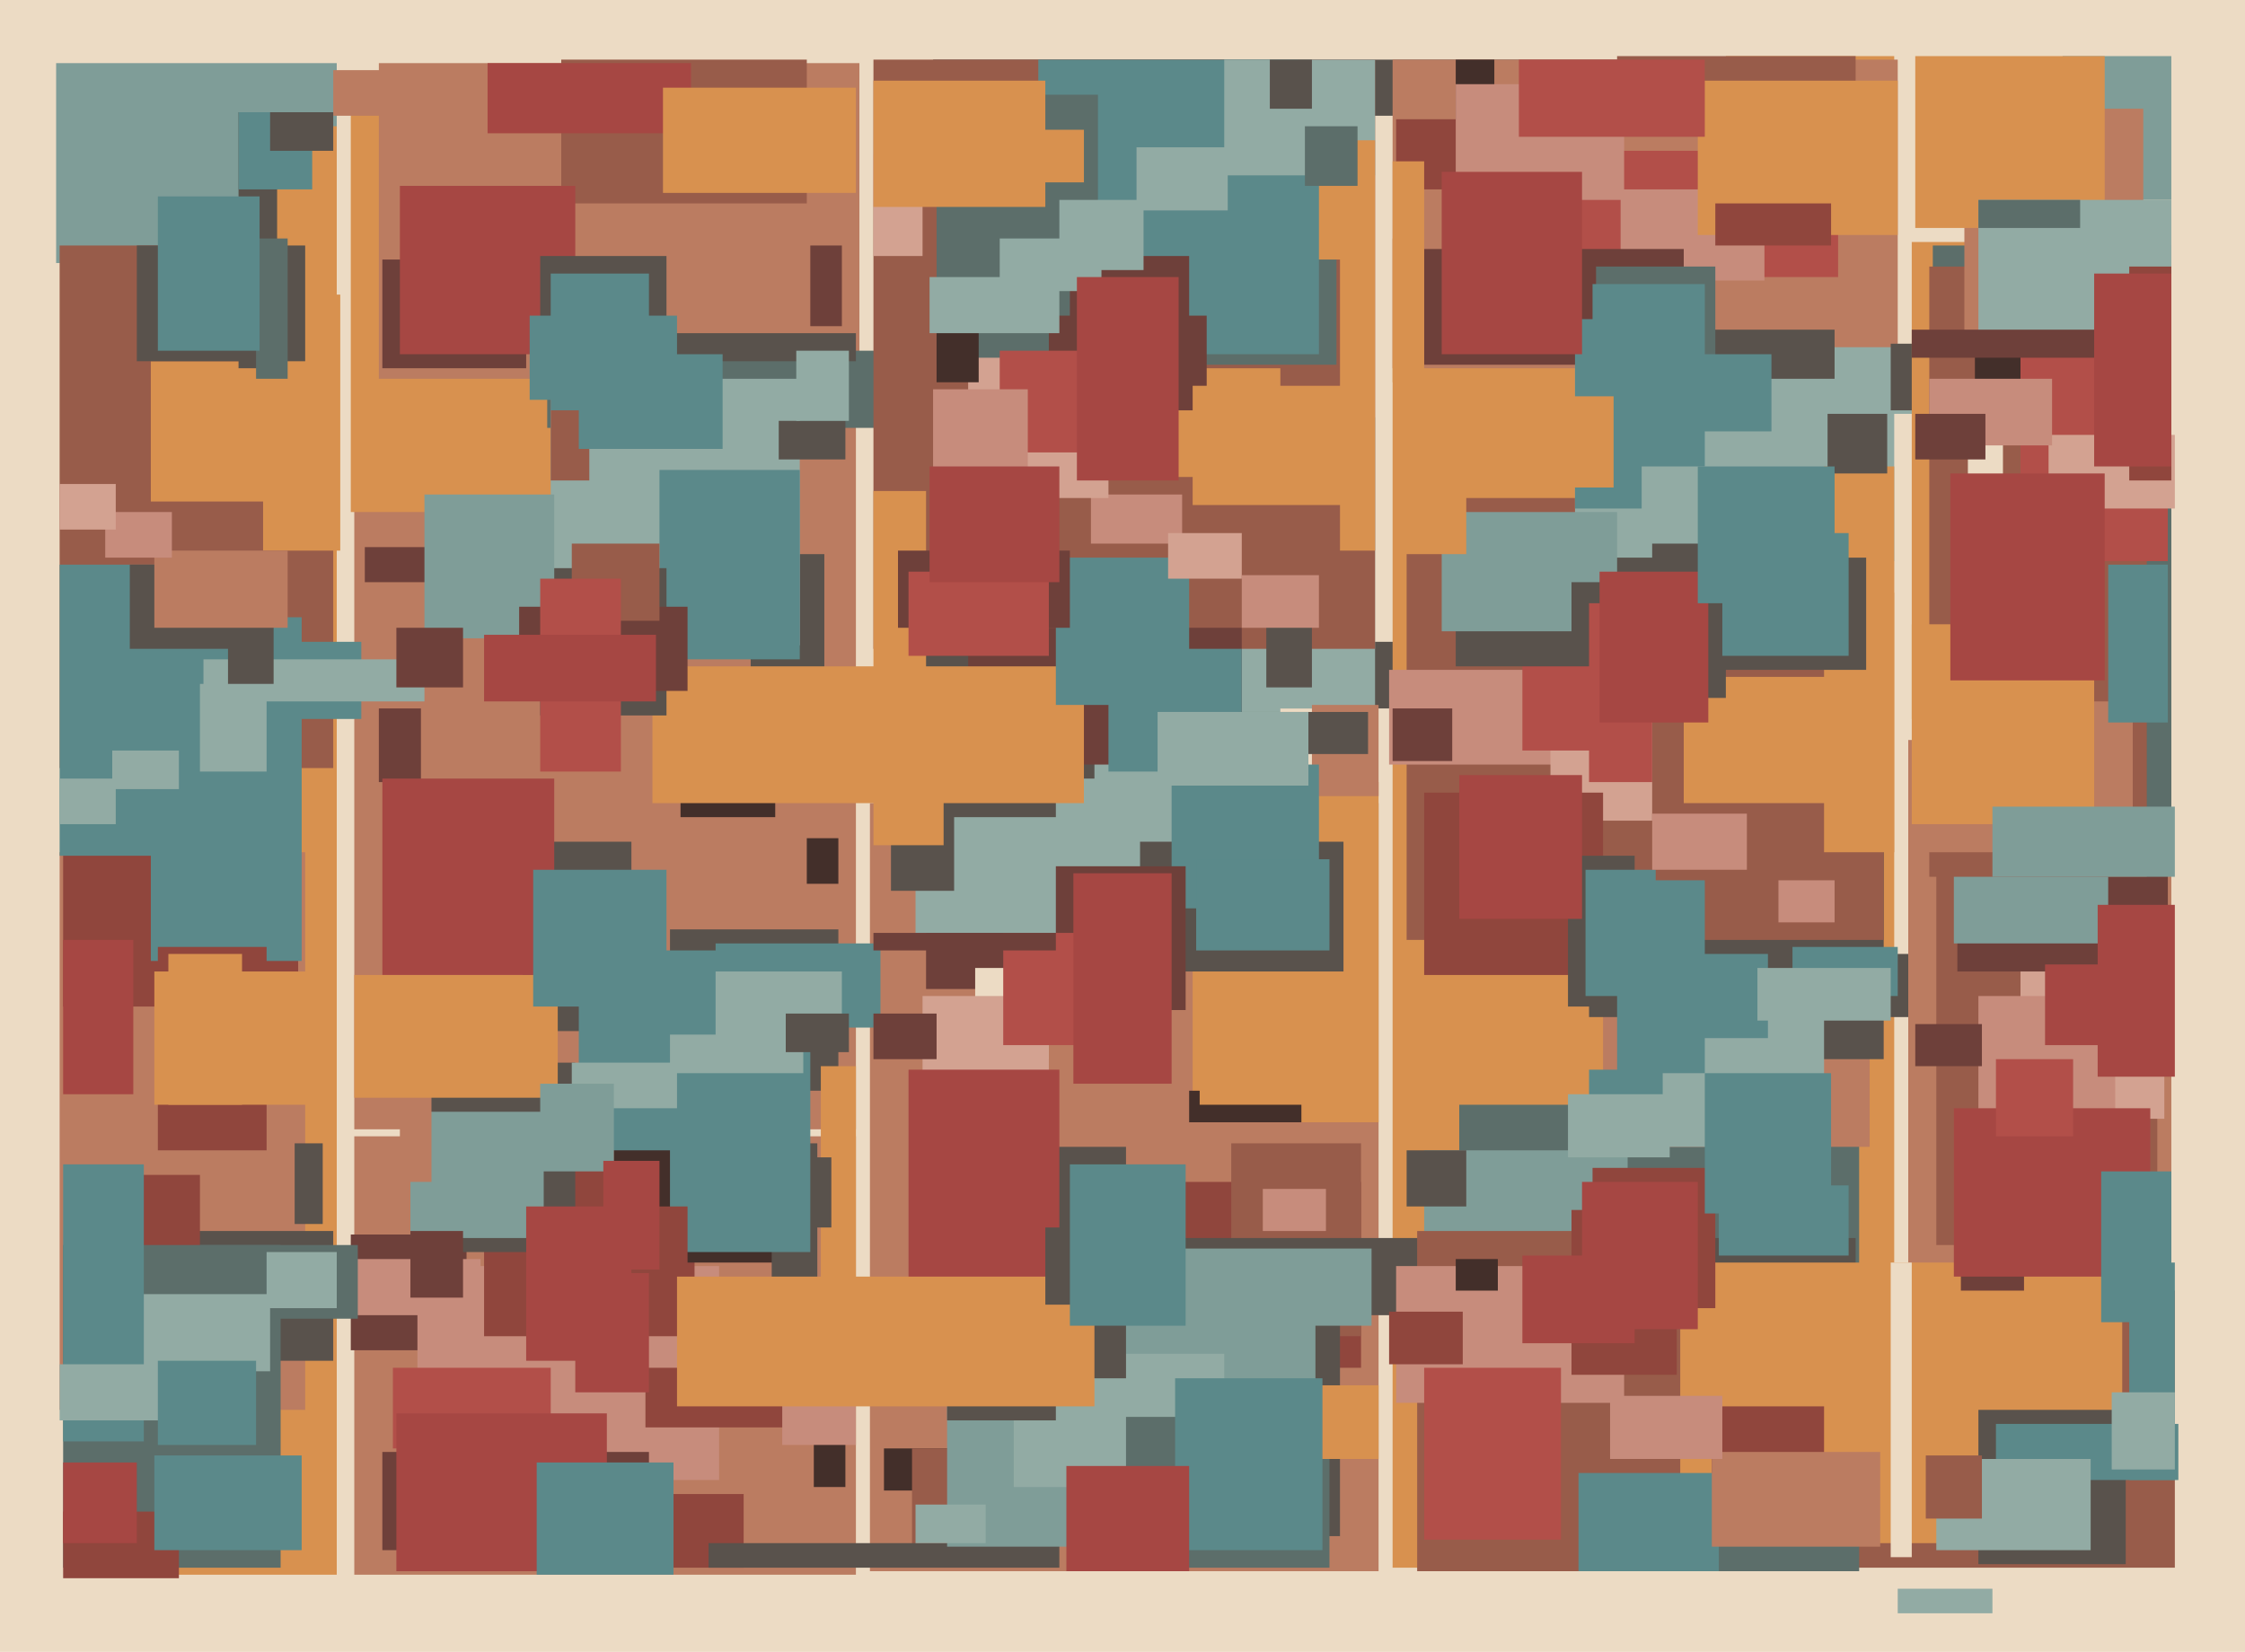 <svg xmlns="http://www.w3.org/2000/svg" width="640px" height="471px">
  <rect width="640" height="471" fill="rgb(236,219,196)"/>
  <rect x="101" y="76" width="143" height="246" fill="rgb(187,124,97)"/>
  <rect x="286" y="183" width="229" height="19" fill="rgb(89,82,76)"/>
  <rect x="492" y="16" width="48" height="410" fill="rgb(216,145,79)"/>
  <rect x="42" y="149" width="54" height="300" fill="rgb(216,145,79)"/>
  <rect x="248" y="229" width="145" height="219" fill="rgb(187,124,97)"/>
  <rect x="397" y="68" width="132" height="379" fill="rgb(216,145,79)"/>
  <rect x="252" y="413" width="33" height="12" fill="rgb(67,47,42)"/>
  <rect x="475" y="368" width="145" height="79" fill="rgb(152,92,74)"/>
  <rect x="260" y="413" width="14" height="29" fill="rgb(152,92,74)"/>
  <rect x="264" y="230" width="41" height="52" fill="rgb(110,64,58)"/>
  <rect x="261" y="163" width="104" height="103" fill="rgb(146,171,164)"/>
  <rect x="100" y="32" width="87" height="114" fill="rgb(216,145,79)"/>
  <rect x="214" y="158" width="21" height="39" fill="rgb(89,82,76)"/>
  <rect x="416" y="315" width="114" height="133" fill="rgb(92,110,106)"/>
  <rect x="266" y="17" width="198" height="16" fill="rgb(89,82,76)"/>
  <rect x="268" y="119" width="124" height="83" fill="rgb(146,171,164)"/>
  <rect x="101" y="324" width="143" height="125" fill="rgb(187,124,97)"/>
  <rect x="271" y="337" width="117" height="53" fill="rgb(144,70,61)"/>
  <rect x="16" y="18" width="80" height="57" fill="rgb(127,157,152)"/>
  <rect x="351" y="326" width="37" height="55" fill="rgb(152,92,74)"/>
  <rect x="100" y="352" width="33" height="33" fill="rgb(110,64,58)"/>
  <rect x="108" y="18" width="137" height="90" fill="rgb(187,124,97)"/>
  <rect x="397" y="17" width="144" height="88" fill="rgb(187,124,97)"/>
  <rect x="340" y="223" width="53" height="97" fill="rgb(216,145,79)"/>
  <rect x="457" y="235" width="76" height="92" fill="rgb(187,124,97)"/>
  <rect x="278" y="276" width="21" height="26" fill="rgb(236,219,196)"/>
  <rect x="339" y="311" width="32" height="9" fill="rgb(67,47,42)"/>
  <rect x="190" y="426" width="22" height="21" fill="rgb(144,70,61)"/>
  <rect x="453" y="272" width="124" height="18" fill="rgb(89,82,76)"/>
  <rect x="194" y="217" width="27" height="16" fill="rgb(67,47,42)"/>
  <rect x="156" y="100" width="172" height="22" fill="rgb(92,110,106)"/>
  <rect x="257" y="183" width="55" height="39" fill="rgb(89,82,76)"/>
  <rect x="249" y="17" width="143" height="168" fill="rgb(152,92,74)"/>
  <rect x="430" y="43" width="94" height="36" fill="rgb(178,79,73)"/>
  <rect x="202" y="440" width="100" height="7" fill="rgb(89,82,76)"/>
  <rect x="119" y="361" width="86" height="61" fill="rgb(199,140,124)"/>
  <rect x="461" y="16" width="68" height="9" fill="rgb(152,92,74)"/>
  <rect x="191" y="265" width="48" height="46" fill="rgb(89,82,76)"/>
  <rect x="138" y="321" width="60" height="60" fill="rgb(144,70,61)"/>
  <rect x="251" y="191" width="50" height="42" fill="rgb(89,82,76)"/>
  <rect x="323" y="353" width="206" height="22" fill="rgb(89,82,76)"/>
  <rect x="544" y="211" width="75" height="165" fill="rgb(187,124,97)"/>
  <rect x="149" y="240" width="31" height="54" fill="rgb(89,82,76)"/>
  <rect x="160" y="17" width="70" height="41" fill="rgb(152,92,74)"/>
  <rect x="541" y="453" width="27" height="7" fill="rgb(146,171,164)"/>
  <rect x="588" y="16" width="31" height="41" fill="rgb(127,157,152)"/>
  <rect x="342" y="281" width="49" height="34" fill="rgb(216,145,79)"/>
  <rect x="17" y="243" width="70" height="159" fill="rgb(187,124,97)"/>
  <rect x="95" y="20" width="31" height="13" fill="rgb(187,124,97)"/>
  <rect x="484" y="197" width="53" height="105" fill="rgb(89,82,76)"/>
  <rect x="276" y="179" width="78" height="39" fill="rgb(110,64,58)"/>
  <rect x="311" y="141" width="26" height="14" fill="rgb(199,140,124)"/>
  <rect x="89" y="359" width="48" height="16" fill="rgb(199,140,124)"/>
  <rect x="453" y="305" width="48" height="8" fill="rgb(91,137,138)"/>
  <rect x="552" y="221" width="63" height="134" fill="rgb(152,92,74)"/>
  <rect x="478" y="360" width="127" height="80" fill="rgb(216,145,79)"/>
  <rect x="104" y="156" width="20" height="10" fill="rgb(110,64,58)"/>
  <rect x="401" y="142" width="136" height="126" fill="rgb(152,92,74)"/>
  <rect x="157" y="108" width="71" height="76" fill="rgb(146,171,164)"/>
  <rect x="396" y="191" width="47" height="27" fill="rgb(199,140,124)"/>
  <rect x="192" y="95" width="52" height="8" fill="rgb(89,82,76)"/>
  <rect x="449" y="99" width="115" height="61" fill="rgb(146,171,164)"/>
  <rect x="576" y="267" width="41" height="52" fill="rgb(211,162,145)"/>
  <rect x="18" y="226" width="67" height="61" fill="rgb(144,70,61)"/>
  <rect x="564" y="284" width="39" height="45" fill="rgb(199,140,124)"/>
  <rect x="539" y="98" width="8" height="19" fill="rgb(89,82,76)"/>
  <rect x="406" y="328" width="58" height="62" fill="rgb(127,157,152)"/>
  <rect x="17" y="70" width="78" height="149" fill="rgb(152,92,74)"/>
  <rect x="462" y="54" width="41" height="26" fill="rgb(199,140,124)"/>
  <rect x="564" y="402" width="42" height="44" fill="rgb(89,82,76)"/>
  <rect x="322" y="375" width="60" height="63" fill="rgb(89,82,76)"/>
  <rect x="559" y="341" width="18" height="27" fill="rgb(110,64,58)"/>
  <rect x="480" y="193" width="56" height="36" fill="rgb(216,145,79)"/>
  <rect x="558" y="245" width="60" height="32" fill="rgb(110,64,58)"/>
  <rect x="186" y="190" width="123" height="39" fill="rgb(216,145,79)"/>
  <rect x="188" y="134" width="40" height="54" fill="rgb(91,137,138)"/>
  <rect x="154" y="162" width="36" height="42" fill="rgb(89,82,76)"/>
  <rect x="121" y="141" width="37" height="41" fill="rgb(127,157,152)"/>
  <rect x="75" y="36" width="21" height="73" fill="rgb(216,145,79)"/>
  <rect x="296" y="17" width="74" height="63" fill="rgb(91,137,138)"/>
  <rect x="267" y="27" width="114" height="77" fill="rgb(92,110,106)"/>
  <rect x="365" y="25" width="24" height="49" fill="rgb(216,145,79)"/>
  <rect x="249" y="44" width="14" height="29" fill="rgb(211,162,145)"/>
  <rect x="43" y="176" width="43" height="98" fill="rgb(91,137,138)"/>
  <rect x="39" y="183" width="64" height="22" fill="rgb(91,137,138)"/>
  <rect x="442" y="165" width="29" height="69" fill="rgb(211,162,145)"/>
  <rect x="175" y="313" width="54" height="47" fill="rgb(67,47,42)"/>
  <rect x="231" y="70" width="9" height="23" fill="rgb(110,64,58)"/>
  <rect x="109" y="74" width="41" height="31" fill="rgb(110,64,58)"/>
  <rect x="406" y="226" width="51" height="52" fill="rgb(144,70,61)"/>
  <rect x="301" y="159" width="38" height="42" fill="rgb(91,137,138)"/>
  <rect x="540" y="118" width="22" height="51" fill="rgb(236,219,196)"/>
  <rect x="316" y="185" width="38" height="35" fill="rgb(91,137,138)"/>
  <rect x="75" y="84" width="22" height="73" fill="rgb(216,145,79)"/>
  <rect x="43" y="103" width="49" height="40" fill="rgb(216,145,79)"/>
  <rect x="511" y="270" width="30" height="14" fill="rgb(91,137,138)"/>
  <rect x="401" y="328" width="17" height="16" fill="rgb(89,82,76)"/>
  <rect x="434" y="156" width="20" height="58" fill="rgb(178,79,73)"/>
  <rect x="118" y="303" width="46" height="54" fill="rgb(89,82,76)"/>
  <rect x="32" y="188" width="89" height="12" fill="rgb(146,171,164)"/>
  <rect x="249" y="140" width="15" height="55" fill="rgb(216,145,79)"/>
  <rect x="313" y="23" width="63" height="78" fill="rgb(91,137,138)"/>
  <rect x="557" y="231" width="44" height="38" fill="rgb(127,157,152)"/>
  <rect x="569" y="406" width="52" height="16" fill="rgb(91,137,138)"/>
  <rect x="32" y="351" width="63" height="37" fill="rgb(89,82,76)"/>
  <rect x="545" y="69" width="42" height="136" fill="rgb(216,145,79)"/>
  <rect x="270" y="368" width="105" height="73" fill="rgb(127,157,152)"/>
  <rect x="551" y="70" width="68" height="162" fill="rgb(92,110,106)"/>
  <rect x="598" y="258" width="22" height="49" fill="rgb(166,71,67)"/>
  <rect x="234" y="304" width="10" height="72" fill="rgb(216,145,79)"/>
  <rect x="334" y="105" width="31" height="31" fill="rgb(216,145,79)"/>
  <rect x="157" y="99" width="11" height="38" fill="rgb(152,92,74)"/>
  <rect x="184" y="390" width="53" height="17" fill="rgb(144,70,61)"/>
  <rect x="349" y="17" width="43" height="33" fill="rgb(146,171,164)"/>
  <rect x="404" y="351" width="75" height="97" fill="rgb(152,92,74)"/>
  <rect x="276" y="102" width="40" height="40" fill="rgb(211,162,145)"/>
  <rect x="109" y="414" width="76" height="28" fill="rgb(110,64,58)"/>
  <rect x="333" y="152" width="21" height="13" fill="rgb(211,162,145)"/>
  <rect x="361" y="173" width="13" height="23" fill="rgb(89,82,76)"/>
  <rect x="165" y="271" width="59" height="57" fill="rgb(91,137,138)"/>
  <rect x="550" y="76" width="62" height="174" fill="rgb(152,92,74)"/>
  <rect x="117" y="317" width="38" height="36" fill="rgb(127,157,152)"/>
  <rect x="263" y="284" width="36" height="37" fill="rgb(211,162,145)"/>
  <rect x="305" y="73" width="34" height="40" fill="rgb(110,64,58)"/>
  <rect x="507" y="251" width="16" height="12" fill="rgb(199,140,124)"/>
  <rect x="25" y="335" width="32" height="26" fill="rgb(144,70,61)"/>
  <rect x="374" y="201" width="19" height="26" fill="rgb(187,124,97)"/>
  <rect x="325" y="240" width="58" height="37" fill="rgb(89,82,76)"/>
  <rect x="324" y="356" width="67" height="22" fill="rgb(127,157,152)"/>
  <rect x="520" y="133" width="20" height="110" fill="rgb(216,145,79)"/>
  <rect x="552" y="416" width="44" height="26" fill="rgb(146,171,164)"/>
  <rect x="415" y="17" width="11" height="31" fill="rgb(67,47,42)"/>
  <rect x="398" y="34" width="43" height="20" fill="rgb(144,70,61)"/>
  <rect x="415" y="24" width="48" height="33" fill="rgb(199,140,124)"/>
  <rect x="398" y="361" width="65" height="39" fill="rgb(199,140,124)"/>
  <rect x="334" y="218" width="42" height="41" fill="rgb(91,137,138)"/>
  <rect x="360" y="339" width="18" height="12" fill="rgb(199,140,124)"/>
  <rect x="17" y="161" width="41" height="83" fill="rgb(91,137,138)"/>
  <rect x="39" y="70" width="48" height="33" fill="rgb(89,82,76)"/>
  <rect x="397" y="202" width="17" height="15" fill="rgb(110,64,58)"/>
  <rect x="18" y="268" width="20" height="44" fill="rgb(166,71,67)"/>
  <rect x="301" y="247" width="37" height="41" fill="rgb(110,64,58)"/>
  <rect x="37" y="161" width="30" height="24" fill="rgb(89,82,76)"/>
  <rect x="112" y="390" width="45" height="23" fill="rgb(178,79,73)"/>
  <rect x="232" y="391" width="9" height="33" fill="rgb(67,47,42)"/>
  <rect x="539" y="360" width="6" height="84" fill="rgb(236,219,196)"/>
  <rect x="563" y="89" width="52" height="28" fill="rgb(67,47,42)"/>
  <rect x="488" y="401" width="32" height="21" fill="rgb(144,70,61)"/>
  <rect x="223" y="393" width="21" height="19" fill="rgb(199,140,124)"/>
  <rect x="57" y="195" width="19" height="25" fill="rgb(146,171,164)"/>
  <rect x="560" y="31" width="51" height="67" fill="rgb(187,124,97)"/>
  <rect x="267" y="89" width="12" height="20" fill="rgb(67,47,42)"/>
  <rect x="114" y="53" width="50" height="48" fill="rgb(166,71,67)"/>
  <rect x="546" y="16" width="54" height="49" fill="rgb(216,145,79)"/>
  <rect x="254" y="230" width="18" height="24" fill="rgb(89,82,76)"/>
  <rect x="154" y="73" width="36" height="35" fill="rgb(89,82,76)"/>
  <rect x="299" y="90" width="45" height="27" fill="rgb(110,64,58)"/>
  <rect x="65" y="173" width="13" height="22" fill="rgb(89,82,76)"/>
  <rect x="18" y="355" width="62" height="92" fill="rgb(92,110,106)"/>
  <rect x="220" y="326" width="13" height="53" fill="rgb(89,82,76)"/>
  <rect x="139" y="18" width="58" height="20" fill="rgb(166,71,67)"/>
  <rect x="490" y="338" width="37" height="20" fill="rgb(91,137,138)"/>
  <rect x="406" y="71" width="74" height="33" fill="rgb(110,64,58)"/>
  <rect x="44" y="157" width="38" height="22" fill="rgb(187,124,97)"/>
  <rect x="415" y="159" width="61" height="31" fill="rgb(89,82,76)"/>
  <rect x="576" y="82" width="42" height="78" fill="rgb(178,79,73)"/>
  <rect x="45" y="270" width="31" height="58" fill="rgb(144,70,61)"/>
  <rect x="561" y="123" width="10" height="76" fill="rgb(236,219,196)"/>
  <rect x="32" y="214" width="19" height="11" fill="rgb(146,171,164)"/>
  <rect x="148" y="173" width="48" height="24" fill="rgb(110,64,58)"/>
  <rect x="411" y="146" width="50" height="34" fill="rgb(127,157,152)"/>
  <rect x="222" y="120" width="19" height="11" fill="rgb(89,82,76)"/>
  <rect x="564" y="57" width="55" height="39" fill="rgb(146,171,164)"/>
  <rect x="163" y="155" width="25" height="22" fill="rgb(152,92,74)"/>
  <rect x="57" y="355" width="45" height="21" fill="rgb(92,110,106)"/>
  <rect x="151" y="90" width="42" height="24" fill="rgb(91,137,138)"/>
  <rect x="18" y="431" width="33" height="19" fill="rgb(144,70,61)"/>
  <rect x="76" y="357" width="20" height="16" fill="rgb(146,171,164)"/>
  <rect x="40" y="369" width="37" height="22" fill="rgb(146,171,164)"/>
  <rect x="450" y="420" width="40" height="28" fill="rgb(91,137,138)"/>
  <rect x="249" y="23" width="49" height="36" fill="rgb(216,145,79)"/>
  <rect x="108" y="202" width="12" height="21" fill="rgb(110,64,58)"/>
  <rect x="488" y="414" width="48" height="27" fill="rgb(187,124,97)"/>
  <rect x="584" y="124" width="36" height="21" fill="rgb(211,162,145)"/>
  <rect x="471" y="155" width="21" height="44" fill="rgb(89,82,76)"/>
  <rect x="18" y="332" width="23" height="79" fill="rgb(91,137,138)"/>
  <rect x="550" y="108" width="35" height="19" fill="rgb(199,140,124)"/>
  <rect x="30" y="146" width="19" height="13" fill="rgb(199,140,124)"/>
  <rect x="285" y="100" width="46" height="29" fill="rgb(178,79,73)"/>
  <rect x="548" y="200" width="60" height="43" fill="rgb(187,124,97)"/>
  <rect x="447" y="244" width="19" height="43" fill="rgb(89,82,76)"/>
  <rect x="471" y="94" width="52" height="14" fill="rgb(89,82,76)"/>
  <rect x="114" y="299" width="9" height="38" fill="rgb(187,124,97)"/>
  <rect x="546" y="118" width="20" height="13" fill="rgb(110,64,58)"/>
  <rect x="415" y="359" width="12" height="9" fill="rgb(67,47,42)"/>
  <rect x="583" y="275" width="27" height="23" fill="rgb(166,71,67)"/>
  <rect x="607" y="360" width="13" height="62" fill="rgb(91,137,138)"/>
  <rect x="564" y="57" width="29" height="8" fill="rgb(92,110,106)"/>
  <rect x="17" y="389" width="53" height="16" fill="rgb(146,171,164)"/>
  <rect x="109" y="222" width="49" height="56" fill="rgb(166,71,67)"/>
  <rect x="602" y="397" width="18" height="22" fill="rgb(146,171,164)"/>
  <rect x="84" y="326" width="8" height="23" fill="rgb(89,82,76)"/>
  <rect x="286" y="266" width="47" height="32" fill="rgb(178,79,73)"/>
  <rect x="164" y="358" width="21" height="39" fill="rgb(166,71,67)"/>
  <rect x="546" y="292" width="19" height="12" fill="rgb(110,64,58)"/>
  <rect x="289" y="386" width="60" height="38" fill="rgb(146,171,164)"/>
  <rect x="285" y="68" width="29" height="15" fill="rgb(146,171,164)"/>
  <rect x="474" y="290" width="46" height="37" fill="rgb(146,171,164)"/>
  <rect x="521" y="118" width="17" height="17" fill="rgb(89,82,76)"/>
  <rect x="353" y="203" width="37" height="12" fill="rgb(89,82,76)"/>
  <rect x="448" y="166" width="16" height="16" fill="rgb(89,82,76)"/>
  <rect x="101" y="278" width="58" height="35" fill="rgb(216,145,79)"/>
  <rect x="453" y="172" width="18" height="51" fill="rgb(178,79,73)"/>
  <rect x="220" y="330" width="17" height="20" fill="rgb(89,82,76)"/>
  <rect x="447" y="312" width="29" height="18" fill="rgb(146,171,164)"/>
  <rect x="545" y="178" width="52" height="57" fill="rgb(216,145,79)"/>
  <rect x="256" y="157" width="49" height="22" fill="rgb(110,64,58)"/>
  <rect x="68" y="32" width="11" height="73" fill="rgb(89,82,76)"/>
  <rect x="400" y="112" width="18" height="46" fill="rgb(216,145,79)"/>
  <rect x="191" y="286" width="40" height="71" fill="rgb(91,137,138)"/>
  <rect x="455" y="76" width="34" height="41" fill="rgb(92,110,106)"/>
  <rect x="321" y="404" width="58" height="43" fill="rgb(92,110,106)"/>
  <rect x="382" y="40" width="10" height="117" fill="rgb(216,145,79)"/>
  <rect x="484" y="23" width="57" height="44" fill="rgb(216,145,79)"/>
  <rect x="454" y="333" width="35" height="40" fill="rgb(144,70,61)"/>
  <rect x="568" y="230" width="52" height="20" fill="rgb(127,157,152)"/>
  <rect x="484" y="159" width="48" height="32" fill="rgb(89,82,76)"/>
  <rect x="265" y="79" width="37" height="16" fill="rgb(146,171,164)"/>
  <rect x="557" y="316" width="56" height="48" fill="rgb(166,71,67)"/>
  <rect x="433" y="17" width="53" height="22" fill="rgb(178,79,73)"/>
  <rect x="406" y="390" width="39" height="49" fill="rgb(178,79,73)"/>
  <rect x="545" y="94" width="56" height="8" fill="rgb(110,64,58)"/>
  <rect x="601" y="161" width="17" height="45" fill="rgb(91,137,138)"/>
  <rect x="157" y="78" width="28" height="39" fill="rgb(91,137,138)"/>
  <rect x="461" y="251" width="25" height="55" fill="rgb(91,137,138)"/>
  <rect x="117" y="351" width="15" height="19" fill="rgb(110,64,58)"/>
  <rect x="448" y="345" width="30" height="47" fill="rgb(144,70,61)"/>
  <rect x="607" y="76" width="12" height="61" fill="rgb(144,70,61)"/>
  <rect x="300" y="327" width="21" height="66" fill="rgb(89,82,76)"/>
  <rect x="452" y="248" width="20" height="36" fill="rgb(91,137,138)"/>
  <rect x="454" y="81" width="32" height="52" fill="rgb(91,137,138)"/>
  <rect x="259" y="305" width="43" height="82" fill="rgb(166,71,67)"/>
  <rect x="459" y="398" width="32" height="18" fill="rgb(199,140,124)"/>
  <rect x="471" y="232" width="27" height="16" fill="rgb(199,140,124)"/>
  <rect x="45" y="388" width="28" height="24" fill="rgb(91,137,138)"/>
  <rect x="44" y="277" width="47" height="38" fill="rgb(216,145,79)"/>
  <rect x="489" y="58" width="33" height="12" fill="rgb(144,70,61)"/>
  <rect x="270" y="387" width="31" height="18" fill="rgb(89,82,76)"/>
  <rect x="306" y="249" width="28" height="60" fill="rgb(166,71,67)"/>
  <rect x="193" y="364" width="119" height="37" fill="rgb(216,145,79)"/>
  <rect x="259" y="163" width="40" height="24" fill="rgb(178,79,73)"/>
  <rect x="397" y="46" width="9" height="63" fill="rgb(216,145,79)"/>
  <rect x="449" y="91" width="19" height="54" fill="rgb(91,137,138)"/>
  <rect x="230" y="239" width="9" height="13" fill="rgb(67,47,42)"/>
  <rect x="261" y="429" width="20" height="11" fill="rgb(146,171,164)"/>
  <rect x="477" y="272" width="27" height="24" fill="rgb(91,137,138)"/>
  <rect x="298" y="350" width="23" height="22" fill="rgb(89,82,76)"/>
  <rect x="204" y="269" width="47" height="24" fill="rgb(91,137,138)"/>
  <rect x="154" y="165" width="23" height="55" fill="rgb(178,79,73)"/>
  <rect x="68" y="32" width="21" height="22" fill="rgb(91,137,138)"/>
  <rect x="364" y="395" width="29" height="21" fill="rgb(216,145,79)"/>
  <rect x="17" y="222" width="16" height="13" fill="rgb(146,171,164)"/>
  <rect x="302" y="57" width="24" height="20" fill="rgb(146,171,164)"/>
  <rect x="249" y="266" width="52" height="5" fill="rgb(110,64,58)"/>
  <rect x="152" y="248" width="38" height="39" fill="rgb(91,137,138)"/>
  <rect x="335" y="393" width="42" height="49" fill="rgb(91,137,138)"/>
  <rect x="180" y="344" width="16" height="19" fill="rgb(144,70,61)"/>
  <rect x="227" y="100" width="15" height="20" fill="rgb(146,171,164)"/>
  <rect x="434" y="358" width="32" height="25" fill="rgb(166,71,67)"/>
  <rect x="204" y="277" width="36" height="22" fill="rgb(146,171,164)"/>
  <rect x="17" y="138" width="16" height="13" fill="rgb(211,162,145)"/>
  <rect x="486" y="306" width="36" height="40" fill="rgb(91,137,138)"/>
  <rect x="307" y="79" width="29" height="58" fill="rgb(166,71,67)"/>
  <rect x="77" y="32" width="18" height="11" fill="rgb(89,82,76)"/>
  <rect x="396" y="374" width="21" height="15" fill="rgb(144,70,61)"/>
  <rect x="466" y="101" width="39" height="22" fill="rgb(91,137,138)"/>
  <rect x="341" y="245" width="38" height="26" fill="rgb(91,137,138)"/>
  <rect x="412" y="113" width="48" height="26" fill="rgb(216,145,79)"/>
  <rect x="163" y="303" width="30" height="13" fill="rgb(146,171,164)"/>
  <rect x="599" y="334" width="20" height="43" fill="rgb(91,137,138)"/>
  <rect x="556" y="135" width="44" height="59" fill="rgb(166,71,67)"/>
  <rect x="304" y="418" width="35" height="30" fill="rgb(166,71,67)"/>
  <rect x="456" y="163" width="31" height="43" fill="rgb(166,71,67)"/>
  <rect x="372" y="36" width="15" height="17" fill="rgb(92,110,106)"/>
  <rect x="113" y="179" width="19" height="17" fill="rgb(110,64,58)"/>
  <rect x="266" y="111" width="27" height="25" fill="rgb(199,140,124)"/>
  <rect x="569" y="302" width="22" height="22" fill="rgb(178,79,73)"/>
  <rect x="549" y="415" width="16" height="18" fill="rgb(152,92,74)"/>
  <rect x="416" y="221" width="35" height="41" fill="rgb(166,71,67)"/>
  <rect x="138" y="181" width="49" height="19" fill="rgb(166,71,67)"/>
  <rect x="113" y="403" width="60" height="45" fill="rgb(166,71,67)"/>
  <rect x="340" y="110" width="46" height="34" fill="rgb(216,145,79)"/>
  <rect x="154" y="309" width="21" height="25" fill="rgb(127,157,152)"/>
  <rect x="324" y="42" width="26" height="18" fill="rgb(146,171,164)"/>
  <rect x="249" y="289" width="18" height="13" fill="rgb(110,64,58)"/>
  <rect x="362" y="17" width="12" height="14" fill="rgb(89,82,76)"/>
  <rect x="451" y="337" width="33" height="42" fill="rgb(166,71,67)"/>
  <rect x="330" y="203" width="43" height="21" fill="rgb(146,171,164)"/>
  <rect x="484" y="133" width="39" height="39" fill="rgb(91,137,138)"/>
  <rect x="172" y="331" width="16" height="31" fill="rgb(166,71,67)"/>
  <rect x="597" y="78" width="22" height="55" fill="rgb(166,71,67)"/>
  <rect x="265" y="133" width="37" height="33" fill="rgb(166,71,67)"/>
  <rect x="411" y="49" width="40" height="52" fill="rgb(166,71,67)"/>
  <rect x="73" y="68" width="9" height="40" fill="rgb(92,110,106)"/>
  <rect x="165" y="101" width="41" height="27" fill="rgb(91,137,138)"/>
  <rect x="191" y="295" width="38" height="11" fill="rgb(146,171,164)"/>
  <rect x="150" y="344" width="23" height="44" fill="rgb(166,71,67)"/>
  <rect x="189" y="25" width="55" height="30" fill="rgb(216,145,79)"/>
  <rect x="45" y="56" width="29" height="44" fill="rgb(91,137,138)"/>
  <rect x="491" y="152" width="36" height="35" fill="rgb(91,137,138)"/>
  <rect x="224" y="289" width="18" height="11" fill="rgb(89,82,76)"/>
  <rect x="249" y="197" width="20" height="44" fill="rgb(216,145,79)"/>
  <rect x="253" y="37" width="56" height="15" fill="rgb(216,145,79)"/>
  <rect x="44" y="415" width="42" height="27" fill="rgb(91,137,138)"/>
  <rect x="153" y="417" width="39" height="32" fill="rgb(91,137,138)"/>
  <rect x="501" y="276" width="38" height="15" fill="rgb(146,171,164)"/>
  <rect x="305" y="332" width="33" height="46" fill="rgb(91,137,138)"/>
  <rect x="18" y="417" width="21" height="23" fill="rgb(166,71,67)"/>
  <rect x="48" y="272" width="21" height="43" fill="rgb(216,145,79)"/>
  <rect x="354" y="164" width="22" height="15" fill="rgb(199,140,124)"/>
</svg>